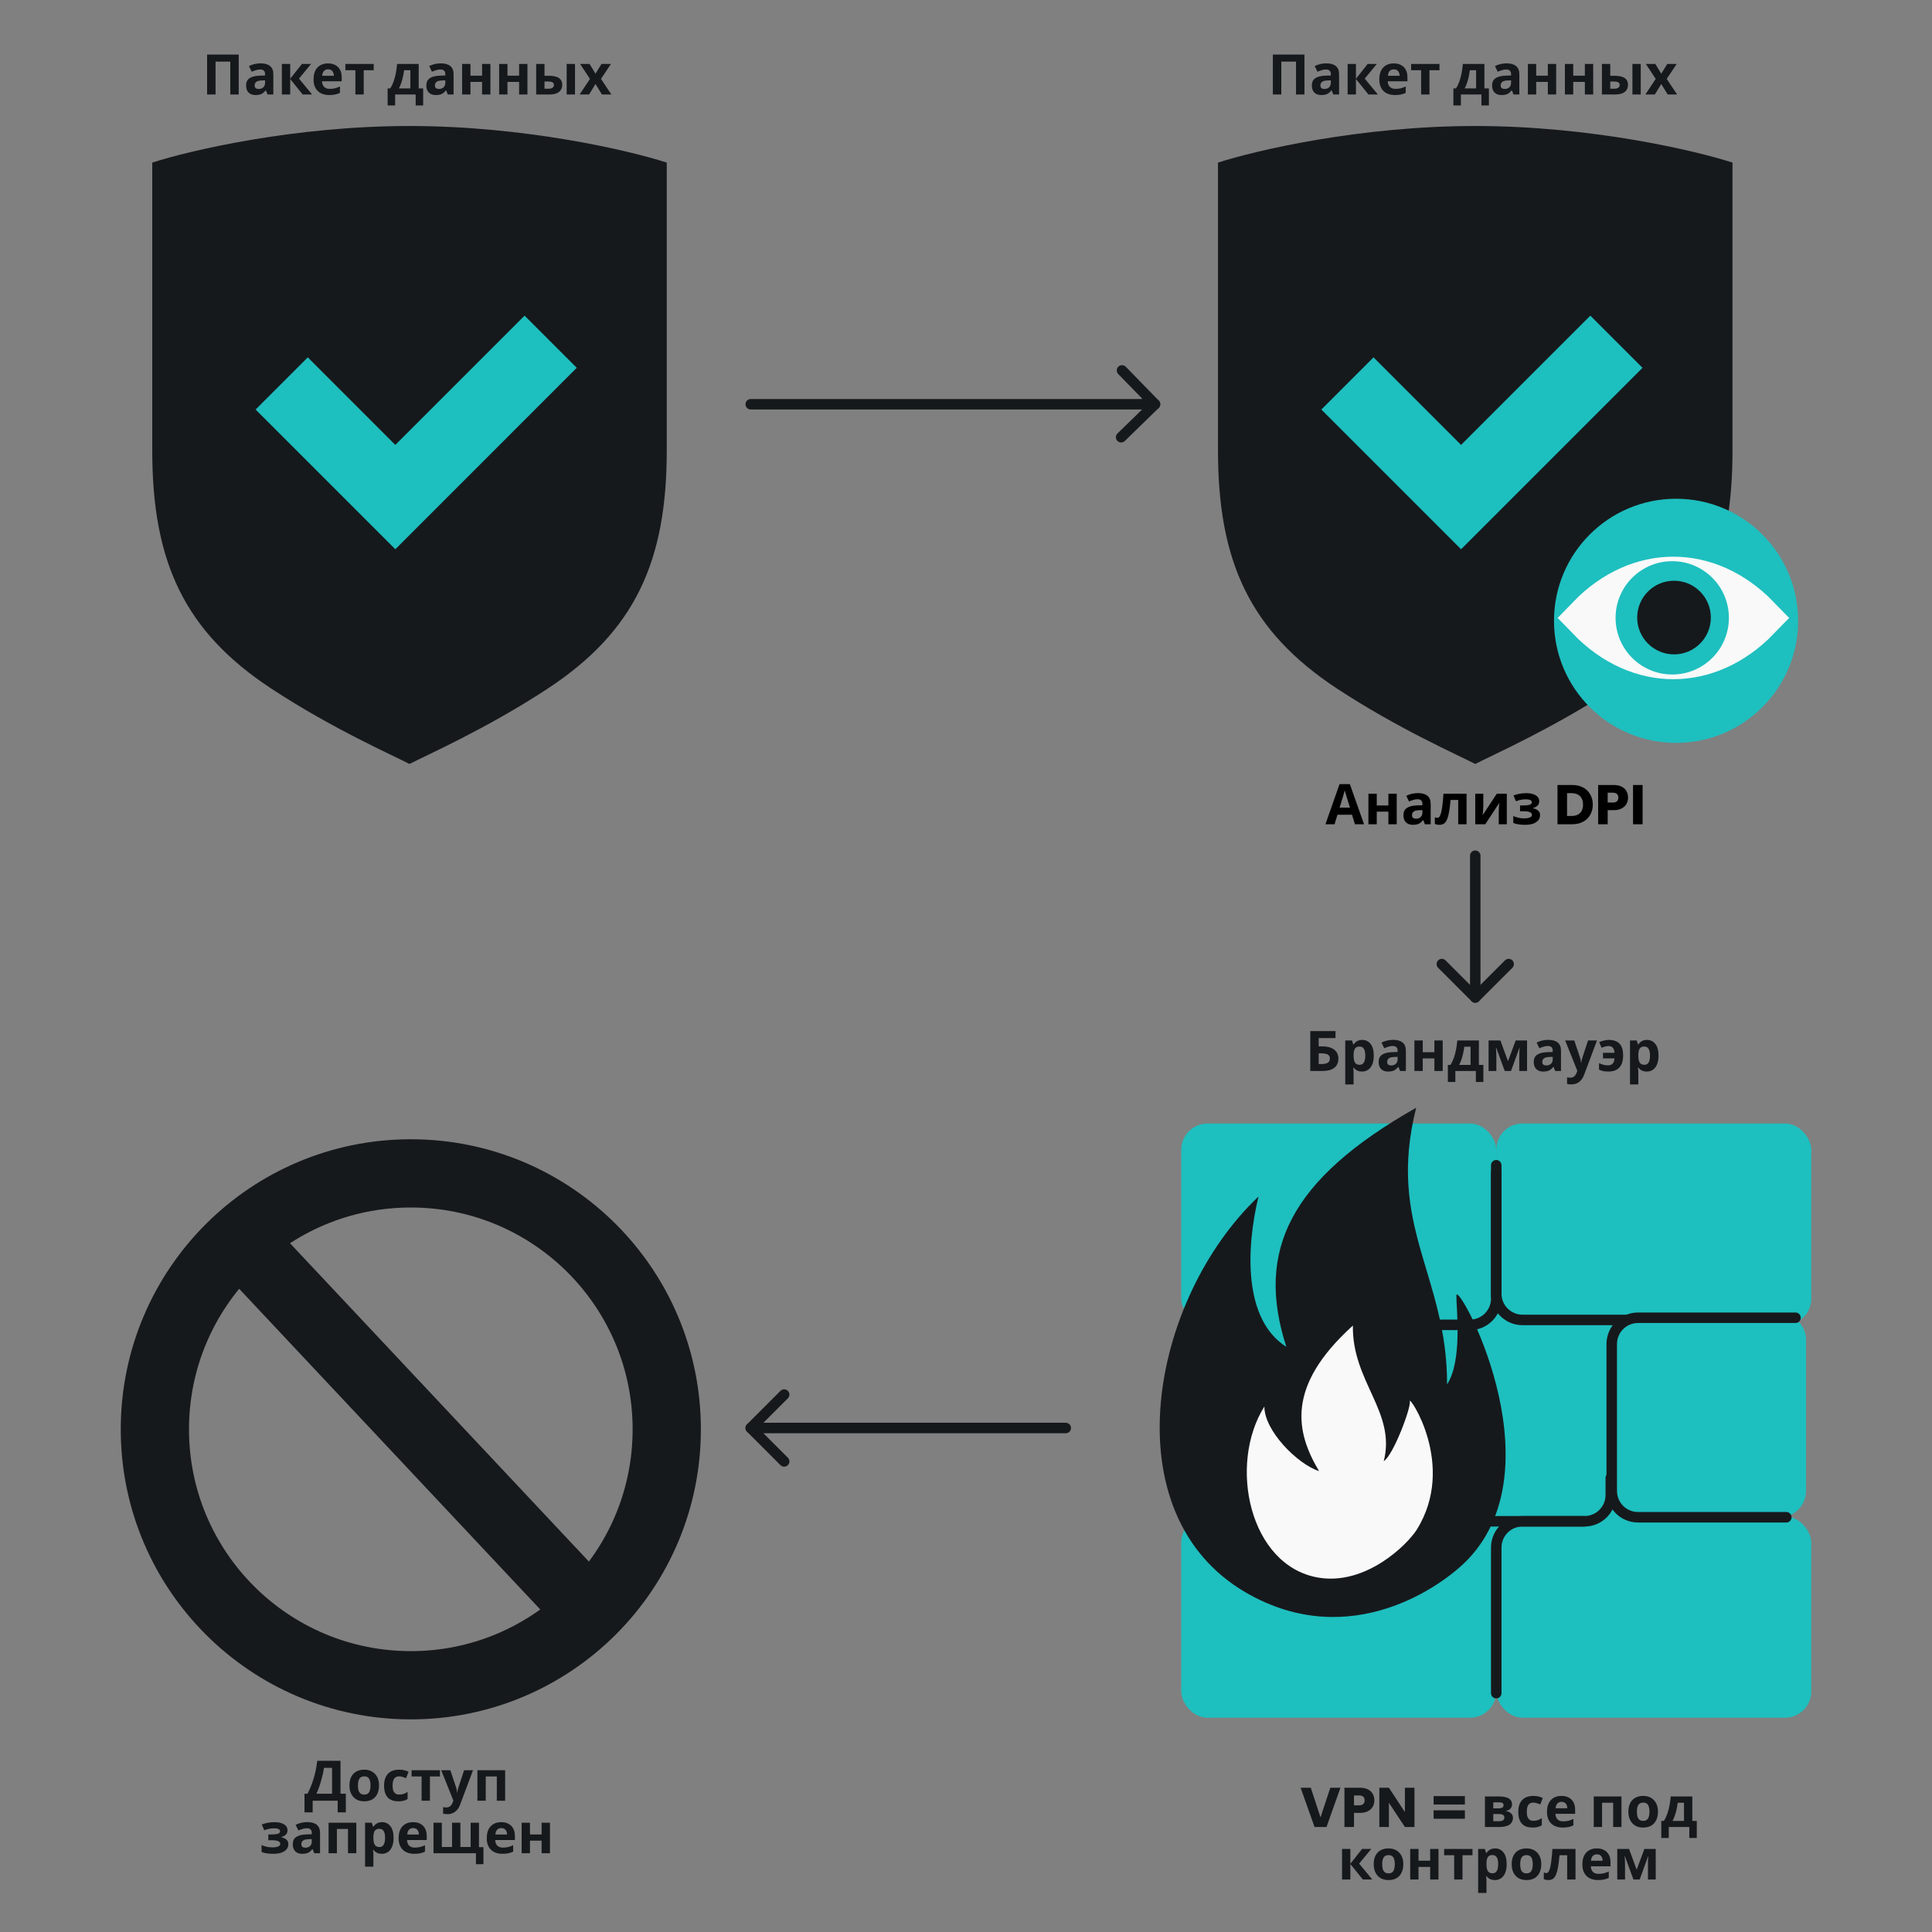 <svg width="368" height="368" viewBox="0 0 368 368" fill="none" xmlns="http://www.w3.org/2000/svg">
<rect x="0" y="0" width="368" height="368" fill="#808080" stroke="none"/>
<circle cx="78.25" cy="272.25" r="48.75" stroke="#16191C" stroke-width="13"/>
<path d="M48.202 238.809L107.813 302.298" stroke="#16191C" stroke-width="13" stroke-linecap="round"/>
<rect x="232" y="240" width="93" height="68" fill="#1EBFBF"/>
<rect x="285" y="214" width="60" height="38.351" rx="5" fill="#1EBFBF"/>
<rect x="246.818" y="251.415" width="60" height="38.351" rx="5" fill="#1EBFBF"/>
<rect x="225" y="288.831" width="60" height="38.351" rx="5" fill="#1EBFBF"/>
<rect x="307" y="250" width="37" height="39" rx="5" fill="#1EBFBF"/>
<rect x="285" y="288.831" width="60" height="38.351" rx="5" fill="#1EBFBF"/>
<rect x="225" y="214" width="60" height="38.351" rx="5" fill="#1EBFBF"/>
<path d="M248.377 252.351H280C282.762 252.351 285 250.112 285 247.351V223.354" stroke="#16191C" stroke-width="2" stroke-linecap="round"/>
<path d="M285 221.951V246.416C285 249.177 287.239 251.416 290 251.416H309.5" stroke="#16191C" stroke-width="2" stroke-linecap="round"/>
<path d="M306.818 281.5V284.766C306.818 287.528 304.58 289.766 301.818 289.766H254.221" stroke="#16191C" stroke-width="2" stroke-linecap="round"/>
<path d="M342 251H312C309.239 251 307 253.239 307 256V284C307 286.761 309.239 289 312 289H340.25" stroke="#16191C" stroke-width="2" stroke-linecap="round"/>
<path d="M301.753 289.766H290C287.239 289.766 285 292.005 285 294.766V322.505" stroke="#16191C" stroke-width="2" stroke-linecap="round"/>
<path d="M237.359 303.37C257.146 314.819 274.88 302.069 279.76 296.865C296.838 278.651 277.404 243.525 277.404 246.777C277.404 249.379 278.582 259.137 275.637 263.69C275.637 242.827 264.065 233.601 269.748 211C245.603 224.66 239.126 238.321 245.015 256.535C236.77 251.331 237.359 237.67 239.715 227.913C219.103 247.428 211.448 288.378 237.359 303.37Z" fill="#16191C"/>
<path d="M250.976 300.472C260.156 302.111 268.116 294.151 269.856 291.369C277.572 279.035 268.214 265.478 268.541 266.917C268.803 268.067 265.411 277.176 263.571 278.316C265.973 268.971 257.504 263.17 257.693 252.49C244.828 264.112 246.862 272.862 251.248 280.209C247.151 278.9 240.795 272.503 240.834 267.904C233.865 279.015 238.015 298.157 250.976 300.472Z" fill="#F9F9F9"/>
<path d="M143 77L220 77" stroke="#16191C" stroke-width="2" stroke-linecap="round"/>
<path d="M217.831 75.972C217.279 75.965 216.825 76.406 216.818 76.959C216.811 77.511 217.253 77.964 217.805 77.972L217.831 75.972ZM220.698 77.716C221.093 77.331 221.102 76.698 220.716 76.302L214.435 69.856C214.05 69.46 213.417 69.452 213.021 69.838C212.626 70.223 212.618 70.856 213.003 71.252L218.586 76.982L212.856 82.565C212.461 82.95 212.452 83.583 212.838 83.979C213.223 84.374 213.856 84.382 214.252 83.997L220.698 77.716ZM217.805 77.972L219.987 78L220.013 76L217.831 75.972L217.805 77.972Z" fill="#16191C"/>
<path d="M203 272H143" stroke="#16191C" stroke-width="2" stroke-linecap="round"/>
<path d="M144.791 273C145.343 273 145.791 272.552 145.791 272C145.791 271.448 145.343 271 144.791 271L144.791 273ZM142.293 271.293C141.902 271.683 141.902 272.317 142.293 272.707L148.657 279.071C149.047 279.462 149.681 279.462 150.071 279.071C150.462 278.681 150.462 278.047 150.071 277.657L144.414 272L150.071 266.343C150.462 265.953 150.462 265.319 150.071 264.929C149.681 264.538 149.047 264.538 148.657 264.929L142.293 271.293ZM144.791 271L143 271L143 273L144.791 273L144.791 271Z" fill="#16191C"/>
<path d="M281 163L281 190" stroke="#16191C" stroke-width="2" stroke-linecap="round"/>
<path d="M282 189.284C282 188.731 281.552 188.284 281 188.284C280.448 188.284 280 188.731 280 189.284L282 189.284ZM280.293 190.707C280.683 191.098 281.317 191.098 281.707 190.707L288.071 184.343C288.462 183.953 288.462 183.319 288.071 182.929C287.681 182.538 287.047 182.538 286.657 182.929L281 188.586L275.343 182.929C274.953 182.538 274.319 182.538 273.929 182.929C273.538 183.319 273.538 183.953 273.929 184.343L280.293 190.707ZM280 189.284L280 190L282 190L282 189.284L280 189.284Z" fill="#16191C"/>
<path d="M39.45 18V10.393H45.469V18H43.86V11.736H41.058V18H39.45ZM49.646 12.066C50.428 12.066 51.024 12.236 51.436 12.577C51.855 12.911 52.065 13.426 52.065 14.122V18H50.957L50.648 17.212H50.605C50.442 17.418 50.271 17.588 50.094 17.723C49.923 17.858 49.724 17.954 49.497 18.011C49.277 18.075 49.004 18.107 48.677 18.107C48.336 18.107 48.027 18.043 47.75 17.915C47.48 17.78 47.267 17.577 47.111 17.308C46.955 17.03 46.877 16.683 46.877 16.264C46.877 15.646 47.093 15.191 47.526 14.9C47.96 14.601 48.609 14.438 49.476 14.41L50.488 14.378V14.122C50.488 13.817 50.406 13.593 50.243 13.451C50.087 13.309 49.867 13.238 49.583 13.238C49.298 13.238 49.021 13.28 48.752 13.366C48.482 13.444 48.212 13.543 47.942 13.664L47.42 12.588C47.732 12.425 48.077 12.297 48.453 12.204C48.837 12.112 49.234 12.066 49.646 12.066ZM49.87 15.326C49.359 15.34 49.004 15.432 48.805 15.603C48.606 15.773 48.506 15.997 48.506 16.274C48.506 16.516 48.578 16.69 48.719 16.796C48.862 16.896 49.046 16.945 49.273 16.945C49.614 16.945 49.902 16.846 50.136 16.647C50.371 16.441 50.488 16.153 50.488 15.784V15.305L49.87 15.326ZM57.504 12.183H59.251L56.95 14.974L59.453 18H57.653L55.277 15.049V18H53.69V12.183H55.277V15.006L57.504 12.183ZM62.474 12.077C63.014 12.077 63.476 12.18 63.859 12.386C64.25 12.592 64.552 12.89 64.765 13.28C64.978 13.671 65.085 14.15 65.085 14.719V15.486H61.335C61.349 15.933 61.48 16.285 61.729 16.541C61.984 16.796 62.336 16.924 62.783 16.924C63.16 16.924 63.501 16.889 63.806 16.817C64.112 16.739 64.428 16.622 64.754 16.466V17.691C64.47 17.833 64.168 17.936 63.849 18C63.536 18.071 63.156 18.107 62.709 18.107C62.127 18.107 61.612 18 61.164 17.787C60.717 17.567 60.365 17.236 60.109 16.796C59.854 16.356 59.726 15.802 59.726 15.134C59.726 14.452 59.84 13.888 60.067 13.44C60.301 12.986 60.624 12.645 61.036 12.418C61.448 12.19 61.928 12.077 62.474 12.077ZM62.485 13.206C62.18 13.206 61.924 13.305 61.718 13.504C61.519 13.703 61.402 14.012 61.367 14.431H63.593C63.593 14.197 63.55 13.987 63.465 13.803C63.387 13.618 63.266 13.472 63.103 13.366C62.94 13.259 62.734 13.206 62.485 13.206ZM71.187 13.376H69.28V18H67.693V13.376H65.786V12.183H71.187V13.376ZM79.749 12.183V16.839H80.601V20.088H79.174V18H75.264V20.088H73.836V16.839H74.326C74.582 16.448 74.799 16.004 74.976 15.507C75.154 15.003 75.296 14.467 75.402 13.898C75.509 13.33 75.587 12.758 75.637 12.183H79.749ZM76.968 13.376C76.912 13.803 76.84 14.218 76.755 14.623C76.67 15.021 76.563 15.404 76.436 15.773C76.315 16.143 76.166 16.498 75.988 16.839H78.162V13.376H76.968ZM83.979 12.066C84.76 12.066 85.357 12.236 85.769 12.577C86.188 12.911 86.397 13.426 86.397 14.122V18H85.289L84.98 17.212H84.938C84.774 17.418 84.604 17.588 84.426 17.723C84.256 17.858 84.057 17.954 83.83 18.011C83.61 18.075 83.336 18.107 83.01 18.107C82.669 18.107 82.36 18.043 82.083 17.915C81.813 17.78 81.6 17.577 81.443 17.308C81.287 17.03 81.209 16.683 81.209 16.264C81.209 15.646 81.426 15.191 81.859 14.9C82.292 14.601 82.942 14.438 83.808 14.41L84.821 14.378V14.122C84.821 13.817 84.739 13.593 84.576 13.451C84.419 13.309 84.199 13.238 83.915 13.238C83.631 13.238 83.354 13.28 83.084 13.366C82.814 13.444 82.544 13.543 82.274 13.664L81.752 12.588C82.065 12.425 82.409 12.297 82.786 12.204C83.169 12.112 83.567 12.066 83.979 12.066ZM84.203 15.326C83.691 15.34 83.336 15.432 83.137 15.603C82.939 15.773 82.839 15.997 82.839 16.274C82.839 16.516 82.91 16.69 83.052 16.796C83.194 16.896 83.379 16.945 83.606 16.945C83.947 16.945 84.235 16.846 84.469 16.647C84.703 16.441 84.821 16.153 84.821 15.784V15.305L84.203 15.326ZM89.609 12.183V14.42H91.825V12.183H93.413V18H91.825V15.603H89.609V18H88.022V12.183H89.609ZM96.663 12.183V14.42H98.879V12.183H100.467V18H98.879V15.603H96.663V18H95.076V12.183H96.663ZM102.13 18V12.183H103.717V14.431H104.484C105.081 14.431 105.571 14.495 105.954 14.623C106.338 14.744 106.622 14.932 106.807 15.188C106.998 15.443 107.094 15.763 107.094 16.146C107.094 16.523 107.005 16.849 106.828 17.126C106.657 17.403 106.384 17.62 106.008 17.776C105.638 17.925 105.148 18 104.537 18H102.13ZM104.452 16.903C104.765 16.903 105.017 16.846 105.209 16.732C105.407 16.619 105.507 16.43 105.507 16.168C105.507 15.94 105.415 15.777 105.23 15.678C105.052 15.578 104.786 15.528 104.431 15.528H103.717V16.903H104.452ZM107.936 18V12.183H109.523V18H107.936ZM112.374 15.028L110.499 12.183H112.3L113.429 14.037L114.569 12.183H116.369L114.473 15.028L116.454 18H114.654L113.429 16.008L112.204 18H110.403L112.374 15.028Z" fill="#16191C"/>
<path d="M242.45 18V10.393H248.469V18H246.86V11.736H244.058V18H242.45ZM252.646 12.066C253.428 12.066 254.024 12.236 254.436 12.577C254.855 12.911 255.065 13.426 255.065 14.122V18H253.957L253.648 17.212H253.605C253.442 17.418 253.271 17.588 253.094 17.723C252.923 17.858 252.724 17.954 252.497 18.011C252.277 18.075 252.004 18.107 251.677 18.107C251.336 18.107 251.027 18.043 250.75 17.915C250.48 17.78 250.267 17.577 250.111 17.308C249.955 17.03 249.876 16.683 249.876 16.264C249.876 15.646 250.093 15.191 250.526 14.9C250.96 14.601 251.609 14.438 252.476 14.41L253.488 14.378V14.122C253.488 13.817 253.406 13.593 253.243 13.451C253.087 13.309 252.867 13.238 252.582 13.238C252.298 13.238 252.021 13.28 251.751 13.366C251.482 13.444 251.212 13.543 250.942 13.664L250.42 12.588C250.732 12.425 251.077 12.297 251.453 12.204C251.837 12.112 252.234 12.066 252.646 12.066ZM252.87 15.326C252.359 15.34 252.004 15.432 251.805 15.603C251.606 15.773 251.506 15.997 251.506 16.274C251.506 16.516 251.577 16.69 251.72 16.796C251.862 16.896 252.046 16.945 252.273 16.945C252.614 16.945 252.902 16.846 253.136 16.647C253.371 16.441 253.488 16.153 253.488 15.784V15.305L252.87 15.326ZM260.503 12.183H262.251L259.95 14.974L262.453 18H260.653L258.277 15.049V18H256.69V12.183H258.277V15.006L260.503 12.183ZM265.475 12.077C266.014 12.077 266.476 12.18 266.859 12.386C267.25 12.592 267.552 12.89 267.765 13.28C267.978 13.671 268.085 14.15 268.085 14.719V15.486H264.335C264.349 15.933 264.48 16.285 264.729 16.541C264.984 16.796 265.336 16.924 265.783 16.924C266.16 16.924 266.501 16.889 266.806 16.817C267.112 16.739 267.428 16.622 267.754 16.466V17.691C267.47 17.833 267.168 17.936 266.849 18C266.536 18.071 266.156 18.107 265.709 18.107C265.127 18.107 264.612 18 264.164 17.787C263.717 17.567 263.365 17.236 263.109 16.796C262.854 16.356 262.726 15.802 262.726 15.134C262.726 14.452 262.84 13.888 263.067 13.44C263.301 12.986 263.624 12.645 264.036 12.418C264.448 12.19 264.928 12.077 265.475 12.077ZM265.485 13.206C265.18 13.206 264.924 13.305 264.718 13.504C264.519 13.703 264.402 14.012 264.367 14.431H266.593C266.593 14.197 266.551 13.987 266.465 13.803C266.387 13.618 266.266 13.472 266.103 13.366C265.94 13.259 265.734 13.206 265.485 13.206ZM274.187 13.376H272.28V18H270.693V13.376H268.786V12.183H274.187V13.376ZM282.749 12.183V16.839H283.601V20.088H282.174V18H278.264V20.088H276.836V16.839H277.326C277.582 16.448 277.799 16.004 277.976 15.507C278.154 15.003 278.296 14.467 278.402 13.898C278.509 13.33 278.587 12.758 278.637 12.183H282.749ZM279.968 13.376C279.911 13.803 279.84 14.218 279.755 14.623C279.67 15.021 279.563 15.404 279.436 15.773C279.315 16.143 279.166 16.498 278.988 16.839H281.161V13.376H279.968ZM286.979 12.066C287.76 12.066 288.357 12.236 288.769 12.577C289.188 12.911 289.397 13.426 289.397 14.122V18H288.289L287.98 17.212H287.938C287.774 17.418 287.604 17.588 287.426 17.723C287.256 17.858 287.057 17.954 286.83 18.011C286.61 18.075 286.336 18.107 286.009 18.107C285.669 18.107 285.36 18.043 285.083 17.915C284.813 17.78 284.6 17.577 284.443 17.308C284.287 17.03 284.209 16.683 284.209 16.264C284.209 15.646 284.426 15.191 284.859 14.9C285.292 14.601 285.942 14.438 286.808 14.41L287.821 14.378V14.122C287.821 13.817 287.739 13.593 287.576 13.451C287.419 13.309 287.199 13.238 286.915 13.238C286.631 13.238 286.354 13.28 286.084 13.366C285.814 13.444 285.544 13.543 285.274 13.664L284.752 12.588C285.065 12.425 285.409 12.297 285.786 12.204C286.169 12.112 286.567 12.066 286.979 12.066ZM287.203 15.326C286.691 15.34 286.336 15.432 286.137 15.603C285.938 15.773 285.839 15.997 285.839 16.274C285.839 16.516 285.91 16.69 286.052 16.796C286.194 16.896 286.379 16.945 286.606 16.945C286.947 16.945 287.235 16.846 287.469 16.647C287.703 16.441 287.821 16.153 287.821 15.784V15.305L287.203 15.326ZM292.609 12.183V14.42H294.825V12.183H296.413V18H294.825V15.603H292.609V18H291.022V12.183H292.609ZM299.663 12.183V14.42H301.879V12.183H303.467V18H301.879V15.603H299.663V18H298.076V12.183H299.663ZM305.13 18V12.183H306.717V14.431H307.484C308.081 14.431 308.571 14.495 308.954 14.623C309.338 14.744 309.622 14.932 309.807 15.188C309.998 15.443 310.094 15.763 310.094 16.146C310.094 16.523 310.005 16.849 309.828 17.126C309.657 17.403 309.384 17.62 309.008 17.776C308.638 17.925 308.148 18 307.537 18H305.13ZM307.452 16.903C307.765 16.903 308.017 16.846 308.209 16.732C308.407 16.619 308.507 16.43 308.507 16.168C308.507 15.94 308.415 15.777 308.23 15.678C308.052 15.578 307.786 15.528 307.431 15.528H306.717V16.903H307.452ZM310.936 18V12.183H312.523V18H310.936ZM315.374 15.028L313.499 12.183H315.3L316.429 14.037L317.569 12.183H319.369L317.473 15.028L319.454 18H317.654L316.429 16.008L315.204 18H313.403L315.374 15.028Z" fill="#16191C"/>
<path d="M64.86 335.393V341.658H65.872V345.216H64.317V343H59.555V345.216H57.999V341.658H58.585C58.784 341.26 58.976 340.841 59.16 340.401C59.345 339.96 59.516 339.488 59.672 338.984C59.835 338.479 59.981 337.932 60.109 337.343C60.236 336.746 60.343 336.097 60.428 335.393H64.86ZM61.707 336.736C61.657 337.105 61.586 337.499 61.494 337.918C61.401 338.33 61.291 338.753 61.163 339.186C61.043 339.619 60.908 340.045 60.759 340.464C60.609 340.884 60.45 341.281 60.279 341.658H63.252V336.736H61.707ZM72.197 340.081C72.197 340.564 72.129 340.994 71.995 341.37C71.867 341.746 71.678 342.066 71.43 342.329C71.188 342.585 70.894 342.78 70.546 342.915C70.198 343.043 69.803 343.107 69.363 343.107C68.958 343.107 68.582 343.043 68.234 342.915C67.893 342.78 67.598 342.585 67.35 342.329C67.101 342.066 66.906 341.746 66.764 341.37C66.629 340.994 66.561 340.564 66.561 340.081C66.561 339.435 66.675 338.891 66.902 338.451C67.129 338.004 67.456 337.663 67.882 337.428C68.308 337.194 68.813 337.077 69.395 337.077C69.942 337.077 70.425 337.194 70.844 337.428C71.263 337.663 71.593 338.004 71.835 338.451C72.076 338.891 72.197 339.435 72.197 340.081ZM68.181 340.081C68.181 340.464 68.22 340.788 68.298 341.05C68.383 341.306 68.514 341.501 68.692 341.636C68.87 341.764 69.1 341.828 69.384 341.828C69.668 341.828 69.896 341.764 70.066 341.636C70.244 341.501 70.372 341.306 70.45 341.05C70.535 340.788 70.578 340.464 70.578 340.081C70.578 339.697 70.535 339.378 70.45 339.122C70.372 338.866 70.244 338.675 70.066 338.547C69.889 338.419 69.658 338.355 69.374 338.355C68.955 338.355 68.649 338.501 68.457 338.792C68.273 339.076 68.181 339.506 68.181 340.081ZM75.874 343.107C75.299 343.107 74.808 343.004 74.404 342.798C73.999 342.585 73.69 342.258 73.477 341.817C73.264 341.377 73.157 340.812 73.157 340.124C73.157 339.413 73.278 338.834 73.519 338.387C73.761 337.94 74.095 337.609 74.521 337.396C74.954 337.183 75.451 337.077 76.012 337.077C76.41 337.077 76.755 337.116 77.046 337.194C77.344 337.272 77.603 337.364 77.823 337.471L77.355 338.696C77.106 338.597 76.872 338.515 76.652 338.451C76.439 338.387 76.225 338.355 76.012 338.355C75.735 338.355 75.505 338.423 75.32 338.557C75.135 338.685 74.997 338.881 74.904 339.143C74.819 339.399 74.777 339.722 74.777 340.113C74.777 340.496 74.823 340.816 74.915 341.072C75.014 341.32 75.156 341.509 75.341 341.636C75.526 341.757 75.75 341.817 76.012 341.817C76.346 341.817 76.641 341.775 76.897 341.69C77.152 341.597 77.401 341.473 77.642 341.317V342.67C77.401 342.826 77.145 342.936 76.875 343C76.612 343.071 76.279 343.107 75.874 343.107ZM83.797 338.376H81.89V343H80.302V338.376H78.395V337.183H83.797V338.376ZM84.039 337.183H85.775L86.873 340.454C86.908 340.56 86.936 340.667 86.958 340.773C86.986 340.88 87.008 340.99 87.022 341.104C87.043 341.217 87.057 341.338 87.064 341.466H87.096C87.118 341.281 87.146 341.107 87.182 340.944C87.224 340.773 87.27 340.61 87.32 340.454L88.396 337.183H90.101L87.64 343.746C87.49 344.143 87.295 344.477 87.054 344.747C86.819 345.017 86.546 345.219 86.233 345.354C85.921 345.489 85.58 345.557 85.211 345.557C85.033 345.557 84.877 345.546 84.742 345.525C84.614 345.511 84.5 345.493 84.401 345.472V344.214C84.479 344.229 84.572 344.243 84.678 344.257C84.792 344.271 84.909 344.278 85.03 344.278C85.25 344.278 85.438 344.232 85.594 344.14C85.758 344.048 85.892 343.92 85.999 343.756C86.106 343.6 86.191 343.43 86.255 343.245L86.351 342.957L84.039 337.183ZM96.219 337.183V343H94.632V338.376H92.523V343H90.935V337.183H96.219ZM52.366 347.077C52.785 347.077 53.176 347.133 53.538 347.247C53.907 347.354 54.202 347.521 54.422 347.748C54.649 347.975 54.763 348.266 54.763 348.621C54.763 348.969 54.656 349.246 54.443 349.452C54.237 349.658 53.957 349.807 53.602 349.9V349.953C53.85 350.01 54.074 350.092 54.273 350.198C54.472 350.298 54.628 350.436 54.742 350.614C54.862 350.784 54.923 351.015 54.923 351.306C54.923 351.626 54.82 351.924 54.614 352.201C54.415 352.471 54.102 352.691 53.676 352.862C53.257 353.025 52.718 353.107 52.057 353.107C51.745 353.107 51.45 353.092 51.173 353.064C50.896 353.036 50.644 352.996 50.416 352.947C50.189 352.89 49.99 352.822 49.82 352.744V351.434C50.061 351.548 50.356 351.651 50.704 351.743C51.059 351.835 51.435 351.881 51.833 351.881C52.124 351.881 52.384 351.86 52.611 351.817C52.845 351.775 53.03 351.704 53.165 351.604C53.307 351.505 53.378 351.374 53.378 351.21C53.378 351.054 53.318 350.926 53.197 350.827C53.076 350.72 52.895 350.642 52.654 350.592C52.412 350.543 52.103 350.518 51.727 350.518H51.109V349.42H51.695C52.22 349.42 52.625 349.378 52.909 349.293C53.2 349.207 53.346 349.048 53.346 348.813C53.346 348.629 53.254 348.49 53.069 348.398C52.884 348.298 52.583 348.249 52.163 348.249C51.886 348.249 51.585 348.28 51.258 348.344C50.931 348.408 50.622 348.501 50.331 348.621L49.862 347.513C50.196 347.386 50.562 347.283 50.96 347.204C51.357 347.119 51.826 347.077 52.366 347.077ZM58.542 347.066C59.323 347.066 59.919 347.236 60.331 347.577C60.751 347.911 60.96 348.426 60.96 349.122V353H59.852L59.543 352.212H59.5C59.337 352.418 59.167 352.588 58.989 352.723C58.819 352.858 58.62 352.954 58.392 353.011C58.172 353.075 57.899 353.107 57.572 353.107C57.231 353.107 56.922 353.043 56.645 352.915C56.375 352.78 56.162 352.577 56.006 352.308C55.85 352.031 55.772 351.683 55.772 351.263C55.772 350.646 55.988 350.191 56.422 349.9C56.855 349.602 57.505 349.438 58.371 349.41L59.383 349.378V349.122C59.383 348.817 59.302 348.593 59.138 348.451C58.982 348.309 58.762 348.238 58.478 348.238C58.194 348.238 57.917 348.28 57.647 348.366C57.377 348.444 57.107 348.543 56.837 348.664L56.315 347.588C56.628 347.425 56.972 347.297 57.348 347.204C57.732 347.112 58.13 347.066 58.542 347.066ZM58.765 350.326C58.254 350.34 57.899 350.433 57.7 350.603C57.501 350.773 57.402 350.997 57.402 351.274C57.402 351.516 57.473 351.69 57.615 351.796C57.757 351.896 57.941 351.945 58.169 351.945C58.51 351.945 58.797 351.846 59.032 351.647C59.266 351.441 59.383 351.153 59.383 350.784V350.305L58.765 350.326ZM67.869 347.183V353H66.282V348.376H64.172V353H62.585V347.183H67.869ZM72.773 347.077C73.427 347.077 73.956 347.332 74.361 347.844C74.765 348.348 74.968 349.094 74.968 350.081C74.968 350.741 74.872 351.299 74.68 351.754C74.488 352.201 74.226 352.538 73.892 352.766C73.558 352.993 73.171 353.107 72.731 353.107C72.454 353.107 72.212 353.071 72.006 353C71.807 352.929 71.637 352.837 71.495 352.723C71.353 352.609 71.228 352.489 71.122 352.361H71.037C71.065 352.496 71.086 352.638 71.101 352.787C71.115 352.929 71.122 353.071 71.122 353.213V355.557H69.535V347.183H70.824L71.047 347.94H71.122C71.228 347.783 71.356 347.641 71.505 347.513C71.655 347.379 71.832 347.272 72.038 347.194C72.251 347.116 72.496 347.077 72.773 347.077ZM72.262 348.344C71.985 348.344 71.765 348.401 71.601 348.515C71.438 348.629 71.317 348.803 71.239 349.037C71.168 349.264 71.129 349.552 71.122 349.9V350.07C71.122 350.447 71.157 350.766 71.228 351.029C71.299 351.285 71.42 351.48 71.591 351.615C71.761 351.75 71.992 351.817 72.283 351.817C72.525 351.817 72.724 351.75 72.88 351.615C73.036 351.48 73.153 351.281 73.231 351.018C73.309 350.756 73.349 350.436 73.349 350.06C73.349 349.491 73.26 349.065 73.082 348.781C72.912 348.49 72.638 348.344 72.262 348.344ZM78.673 347.077C79.213 347.077 79.675 347.18 80.058 347.386C80.449 347.592 80.751 347.89 80.964 348.28C81.177 348.671 81.283 349.151 81.283 349.719V350.486H77.533C77.547 350.933 77.679 351.285 77.927 351.54C78.183 351.796 78.535 351.924 78.982 351.924C79.359 351.924 79.7 351.888 80.005 351.817C80.31 351.739 80.626 351.622 80.953 351.466V352.691C80.669 352.833 80.367 352.936 80.048 353C79.735 353.071 79.355 353.107 78.908 353.107C78.325 353.107 77.81 353 77.363 352.787C76.915 352.567 76.564 352.236 76.308 351.796C76.052 351.356 75.925 350.802 75.925 350.134C75.925 349.452 76.038 348.888 76.266 348.44C76.5 347.986 76.823 347.645 77.235 347.418C77.647 347.19 78.126 347.077 78.673 347.077ZM78.684 348.206C78.379 348.206 78.123 348.305 77.917 348.504C77.718 348.703 77.601 349.012 77.565 349.431H79.792C79.792 349.197 79.749 348.987 79.664 348.803C79.586 348.618 79.465 348.472 79.302 348.366C79.138 348.259 78.933 348.206 78.684 348.206ZM91.232 347.183V351.839H92.084V355.088H90.656V353H82.57V347.183H84.158V351.807H86.108V347.183H87.695V351.807H89.644V347.183H91.232ZM95.465 347.077C96.005 347.077 96.466 347.18 96.85 347.386C97.241 347.592 97.542 347.89 97.755 348.28C97.969 348.671 98.075 349.151 98.075 349.719V350.486H94.325C94.339 350.933 94.471 351.285 94.719 351.54C94.975 351.796 95.326 351.924 95.774 351.924C96.15 351.924 96.491 351.888 96.797 351.817C97.102 351.739 97.418 351.622 97.745 351.466V352.691C97.461 352.833 97.159 352.936 96.839 353C96.527 353.071 96.147 353.107 95.699 353.107C95.117 353.107 94.602 353 94.155 352.787C93.707 352.567 93.356 352.236 93.1 351.796C92.844 351.356 92.716 350.802 92.716 350.134C92.716 349.452 92.83 348.888 93.057 348.44C93.292 347.986 93.615 347.645 94.027 347.418C94.439 347.19 94.918 347.077 95.465 347.077ZM95.476 348.206C95.17 348.206 94.915 348.305 94.709 348.504C94.51 348.703 94.393 349.012 94.357 349.431H96.584C96.584 349.197 96.541 348.987 96.456 348.803C96.378 348.618 96.257 348.472 96.094 348.366C95.93 348.259 95.724 348.206 95.476 348.206ZM100.95 347.183V349.42H103.166V347.183H104.753V353H103.166V350.603H100.95V353H99.362V347.183H100.95Z" fill="#16191C"/>
<path d="M255.322 340.521L252.669 348H250.389L247.736 340.521H249.675L251.529 346.168L253.393 340.521H255.322ZM261.783 342.929C261.783 343.362 261.683 343.76 261.484 344.122C261.286 344.477 260.98 344.765 260.568 344.985C260.156 345.205 259.645 345.315 259.034 345.315H257.905V348H256.083V340.521H259.034C259.631 340.521 260.135 340.624 260.547 340.83C260.959 341.036 261.268 341.32 261.474 341.682C261.68 342.045 261.783 342.46 261.783 342.929ZM258.896 343.866C259.244 343.866 259.503 343.785 259.673 343.621C259.844 343.458 259.929 343.227 259.929 342.929C259.929 342.631 259.844 342.4 259.673 342.236C259.503 342.073 259.244 341.991 258.896 341.991H257.905V343.866H258.896ZM269.422 348H267.6L264.553 343.387V348H262.731V340.521H264.553L267.6 345.156V340.521H269.422V348ZM279.03 342.109V343.717H273.064V342.109H279.03ZM279.03 344.825V346.434H273.064V344.825H279.03ZM288.002 343.707C288.002 344.019 287.903 344.285 287.704 344.506C287.512 344.726 287.224 344.868 286.841 344.932V344.974C287.246 345.024 287.569 345.163 287.81 345.39C288.059 345.617 288.183 345.908 288.183 346.263C288.183 346.512 288.133 346.743 288.034 346.956C287.942 347.169 287.792 347.354 287.587 347.51C287.381 347.666 287.114 347.787 286.787 347.872C286.468 347.957 286.077 348 285.616 348H282.846V342.183H285.616C286.07 342.183 286.475 342.233 286.83 342.332C287.192 342.425 287.476 342.581 287.682 342.801C287.895 343.021 288.002 343.323 288.002 343.707ZM286.542 346.178C286.542 345.951 286.454 345.788 286.276 345.688C286.099 345.582 285.832 345.528 285.477 345.528H284.433V346.903H285.509C285.807 346.903 286.052 346.849 286.244 346.743C286.443 346.629 286.542 346.441 286.542 346.178ZM286.393 343.834C286.393 343.65 286.322 343.515 286.18 343.43C286.038 343.344 285.829 343.302 285.552 343.302H284.433V344.452H285.371C285.704 344.452 285.957 344.406 286.127 344.314C286.305 344.214 286.393 344.055 286.393 343.834ZM291.911 348.107C291.336 348.107 290.845 348.004 290.441 347.798C290.036 347.585 289.727 347.258 289.514 346.817C289.301 346.377 289.194 345.812 289.194 345.124C289.194 344.413 289.315 343.834 289.556 343.387C289.798 342.94 290.132 342.609 290.558 342.396C290.991 342.183 291.488 342.077 292.049 342.077C292.447 342.077 292.792 342.116 293.083 342.194C293.381 342.272 293.64 342.364 293.86 342.471L293.392 343.696C293.143 343.597 292.909 343.515 292.689 343.451C292.475 343.387 292.262 343.355 292.049 343.355C291.772 343.355 291.542 343.423 291.357 343.557C291.172 343.685 291.034 343.881 290.941 344.143C290.856 344.399 290.814 344.722 290.814 345.113C290.814 345.496 290.86 345.816 290.952 346.072C291.051 346.32 291.193 346.509 291.378 346.636C291.563 346.757 291.787 346.817 292.049 346.817C292.383 346.817 292.678 346.775 292.934 346.69C293.189 346.597 293.438 346.473 293.679 346.317V347.67C293.438 347.826 293.182 347.936 292.912 348C292.649 348.071 292.316 348.107 291.911 348.107ZM297.415 342.077C297.955 342.077 298.417 342.18 298.8 342.386C299.191 342.592 299.493 342.89 299.706 343.28C299.919 343.671 300.025 344.151 300.025 344.719V345.486H296.275C296.289 345.933 296.421 346.285 296.669 346.54C296.925 346.796 297.277 346.924 297.724 346.924C298.101 346.924 298.441 346.888 298.747 346.817C299.052 346.739 299.368 346.622 299.695 346.466V347.691C299.411 347.833 299.109 347.936 298.789 348C298.477 348.071 298.097 348.107 297.65 348.107C297.067 348.107 296.552 348 296.105 347.787C295.657 347.567 295.306 347.236 295.05 346.796C294.794 346.356 294.667 345.802 294.667 345.134C294.667 344.452 294.78 343.888 295.008 343.44C295.242 342.986 295.565 342.645 295.977 342.418C296.389 342.19 296.868 342.077 297.415 342.077ZM297.426 343.206C297.12 343.206 296.865 343.305 296.659 343.504C296.46 343.703 296.343 344.012 296.307 344.431H298.534C298.534 344.197 298.491 343.987 298.406 343.803C298.328 343.618 298.207 343.472 298.044 343.366C297.88 343.259 297.674 343.206 297.426 343.206ZM308.854 342.183V348H307.267V343.376H305.157V348H303.57V342.183H308.854ZM315.804 345.081C315.804 345.564 315.736 345.994 315.602 346.37C315.474 346.746 315.285 347.066 315.037 347.329C314.795 347.585 314.501 347.78 314.153 347.915C313.805 348.043 313.41 348.107 312.97 348.107C312.565 348.107 312.189 348.043 311.841 347.915C311.5 347.78 311.205 347.585 310.957 347.329C310.708 347.066 310.513 346.746 310.371 346.37C310.236 345.994 310.168 345.564 310.168 345.081C310.168 344.435 310.282 343.891 310.509 343.451C310.736 343.004 311.063 342.663 311.489 342.428C311.915 342.194 312.42 342.077 313.002 342.077C313.549 342.077 314.032 342.194 314.451 342.428C314.87 342.663 315.2 343.004 315.442 343.451C315.683 343.891 315.804 344.435 315.804 345.081ZM311.788 345.081C311.788 345.464 311.827 345.788 311.905 346.05C311.99 346.306 312.121 346.501 312.299 346.636C312.477 346.764 312.707 346.828 312.991 346.828C313.276 346.828 313.503 346.764 313.673 346.636C313.851 346.501 313.979 346.306 314.057 346.05C314.142 345.788 314.185 345.464 314.185 345.081C314.185 344.697 314.142 344.378 314.057 344.122C313.979 343.866 313.851 343.675 313.673 343.547C313.496 343.419 313.265 343.355 312.981 343.355C312.562 343.355 312.256 343.501 312.065 343.792C311.88 344.076 311.788 344.506 311.788 345.081ZM322.347 342.183V346.839H323.199V350.088H321.771V348H317.862V350.088H316.434V346.839H316.924C317.18 346.448 317.396 346.004 317.574 345.507C317.752 345.003 317.894 344.467 318 343.898C318.107 343.33 318.185 342.758 318.234 342.183H322.347ZM319.566 343.376C319.509 343.803 319.438 344.218 319.353 344.623C319.268 345.021 319.161 345.404 319.033 345.773C318.913 346.143 318.764 346.498 318.586 346.839H320.759V343.376H319.566ZM259.438 352.183H261.185L258.884 354.974L261.388 358H259.587L257.211 355.049V358H255.624V352.183H257.211V355.006L259.438 352.183ZM267.296 355.081C267.296 355.564 267.229 355.994 267.094 356.37C266.966 356.746 266.778 357.066 266.529 357.329C266.288 357.585 265.993 357.78 265.645 357.915C265.297 358.043 264.903 358.107 264.462 358.107C264.058 358.107 263.681 358.043 263.333 357.915C262.992 357.78 262.697 357.585 262.449 357.329C262.2 357.066 262.005 356.746 261.863 356.37C261.728 355.994 261.66 355.564 261.66 355.081C261.66 354.435 261.774 353.891 262.001 353.451C262.229 353.004 262.555 352.663 262.982 352.428C263.408 352.194 263.912 352.077 264.494 352.077C265.041 352.077 265.524 352.194 265.943 352.428C266.362 352.663 266.693 353.004 266.934 353.451C267.175 353.891 267.296 354.435 267.296 355.081ZM263.28 355.081C263.28 355.464 263.319 355.788 263.397 356.05C263.482 356.306 263.614 356.501 263.791 356.636C263.969 356.764 264.2 356.828 264.484 356.828C264.768 356.828 264.995 356.764 265.165 356.636C265.343 356.501 265.471 356.306 265.549 356.05C265.634 355.788 265.677 355.464 265.677 355.081C265.677 354.697 265.634 354.378 265.549 354.122C265.471 353.866 265.343 353.675 265.165 353.547C264.988 353.419 264.757 353.355 264.473 353.355C264.054 353.355 263.749 353.501 263.557 353.792C263.372 354.076 263.28 354.506 263.28 355.081ZM270.195 352.183V354.42H272.411V352.183H273.999V358H272.411V355.603H270.195V358H268.608V352.183H270.195ZM280.477 353.376H278.57V358H276.983V353.376H275.076V352.183H280.477V353.376ZM284.789 352.077C285.443 352.077 285.972 352.332 286.376 352.844C286.781 353.348 286.984 354.094 286.984 355.081C286.984 355.741 286.888 356.299 286.696 356.754C286.504 357.201 286.242 357.538 285.908 357.766C285.574 357.993 285.187 358.107 284.746 358.107C284.469 358.107 284.228 358.071 284.022 358C283.823 357.929 283.653 357.837 283.511 357.723C283.369 357.609 283.244 357.489 283.138 357.361H283.053C283.081 357.496 283.102 357.638 283.116 357.787C283.131 357.929 283.138 358.071 283.138 358.213V360.557H281.55V352.183H282.839L283.063 352.94H283.138C283.244 352.783 283.372 352.641 283.521 352.513C283.67 352.379 283.848 352.272 284.054 352.194C284.267 352.116 284.512 352.077 284.789 352.077ZM284.278 353.344C284.001 353.344 283.781 353.401 283.617 353.515C283.454 353.629 283.333 353.803 283.255 354.037C283.184 354.264 283.145 354.552 283.138 354.9V355.07C283.138 355.447 283.173 355.766 283.244 356.029C283.315 356.285 283.436 356.48 283.607 356.615C283.777 356.75 284.008 356.817 284.299 356.817C284.541 356.817 284.739 356.75 284.896 356.615C285.052 356.48 285.169 356.281 285.247 356.018C285.325 355.756 285.364 355.436 285.364 355.06C285.364 354.491 285.276 354.065 285.098 353.781C284.928 353.49 284.654 353.344 284.278 353.344ZM293.576 355.081C293.576 355.564 293.509 355.994 293.374 356.37C293.246 356.746 293.058 357.066 292.809 357.329C292.568 357.585 292.273 357.78 291.925 357.915C291.577 358.043 291.183 358.107 290.742 358.107C290.338 358.107 289.961 358.043 289.613 357.915C289.272 357.78 288.977 357.585 288.729 357.329C288.48 357.066 288.285 356.746 288.143 356.37C288.008 355.994 287.941 355.564 287.941 355.081C287.941 354.435 288.054 353.891 288.281 353.451C288.509 353.004 288.835 352.663 289.262 352.428C289.688 352.194 290.192 352.077 290.774 352.077C291.321 352.077 291.804 352.194 292.223 352.428C292.642 352.663 292.973 353.004 293.214 353.451C293.455 353.891 293.576 354.435 293.576 355.081ZM289.56 355.081C289.56 355.464 289.599 355.788 289.677 356.05C289.762 356.306 289.894 356.501 290.071 356.636C290.249 356.764 290.48 356.828 290.764 356.828C291.048 356.828 291.275 356.764 291.446 356.636C291.623 356.501 291.751 356.306 291.829 356.05C291.914 355.788 291.957 355.464 291.957 355.081C291.957 354.697 291.914 354.378 291.829 354.122C291.751 353.866 291.623 353.675 291.446 353.547C291.268 353.419 291.037 353.355 290.753 353.355C290.334 353.355 290.029 353.501 289.837 353.792C289.652 354.076 289.56 354.506 289.56 355.081ZM300.098 358H298.51V353.376H297.051C296.98 354.229 296.891 354.957 296.784 355.56C296.685 356.157 296.557 356.643 296.401 357.02C296.252 357.396 296.06 357.673 295.826 357.851C295.591 358.021 295.304 358.107 294.963 358.107C294.778 358.107 294.611 358.092 294.462 358.064C294.313 358.036 294.178 357.993 294.057 357.936V356.668C294.135 356.697 294.217 356.722 294.302 356.743C294.387 356.764 294.476 356.775 294.569 356.775C294.668 356.775 294.76 356.736 294.845 356.658C294.938 356.58 295.023 356.441 295.101 356.242C295.186 356.043 295.265 355.77 295.336 355.422C295.407 355.074 295.47 354.637 295.527 354.111C295.591 353.579 295.648 352.936 295.698 352.183H300.098V358ZM304.152 352.077C304.691 352.077 305.153 352.18 305.537 352.386C305.927 352.592 306.229 352.89 306.442 353.28C306.655 353.671 306.762 354.151 306.762 354.719V355.486H303.012C303.026 355.933 303.157 356.285 303.406 356.54C303.662 356.796 304.013 356.924 304.461 356.924C304.837 356.924 305.178 356.888 305.483 356.817C305.789 356.739 306.105 356.622 306.432 356.466V357.691C306.147 357.833 305.846 357.936 305.526 358C305.213 358.071 304.833 358.107 304.386 358.107C303.804 358.107 303.289 358 302.841 357.787C302.394 357.567 302.042 357.236 301.787 356.796C301.531 356.356 301.403 355.802 301.403 355.134C301.403 354.452 301.517 353.888 301.744 353.44C301.978 352.986 302.302 352.645 302.713 352.418C303.125 352.19 303.605 352.077 304.152 352.077ZM304.162 353.206C303.857 353.206 303.601 353.305 303.395 353.504C303.196 353.703 303.079 354.012 303.044 354.431H305.27C305.27 354.197 305.228 353.987 305.142 353.803C305.064 353.618 304.944 353.472 304.78 353.366C304.617 353.259 304.411 353.206 304.162 353.206ZM315.379 352.183V358H313.898V355.145C313.898 354.861 313.901 354.584 313.908 354.314C313.923 354.044 313.94 353.795 313.962 353.568H313.93L312.321 358H311.128L309.498 353.557H309.455C309.484 353.792 309.501 354.044 309.508 354.314C309.523 354.577 309.53 354.868 309.53 355.187V358H308.049V352.183H310.297L311.746 356.125L313.216 352.183H315.379Z" fill="#16191C"/>
<path d="M249.574 204V196.393H254.378V197.725H251.182V199.312H251.821C252.539 199.312 253.125 199.412 253.579 199.611C254.041 199.81 254.382 200.083 254.602 200.431C254.822 200.779 254.932 201.177 254.932 201.624C254.932 202.121 254.822 202.548 254.602 202.903C254.382 203.258 254.041 203.531 253.579 203.723C253.118 203.908 252.521 204 251.79 204H249.574ZM251.726 202.679C252.216 202.679 252.599 202.601 252.876 202.445C253.16 202.288 253.302 202.015 253.302 201.624C253.302 201.354 253.231 201.148 253.089 201.006C252.954 200.864 252.759 200.768 252.503 200.719C252.255 200.662 251.953 200.633 251.598 200.633H251.182V202.679H251.726ZM259.478 198.077C260.132 198.077 260.661 198.332 261.065 198.844C261.47 199.348 261.673 200.094 261.673 201.081C261.673 201.741 261.577 202.299 261.385 202.754C261.193 203.201 260.931 203.538 260.597 203.766C260.263 203.993 259.876 204.107 259.435 204.107C259.159 204.107 258.917 204.071 258.711 204C258.512 203.929 258.342 203.837 258.2 203.723C258.058 203.609 257.933 203.489 257.827 203.361H257.742C257.77 203.496 257.791 203.638 257.806 203.787C257.82 203.929 257.827 204.071 257.827 204.213V206.557H256.239V198.183H257.529L257.752 198.94H257.827C257.933 198.783 258.061 198.641 258.21 198.513C258.359 198.379 258.537 198.272 258.743 198.194C258.956 198.116 259.201 198.077 259.478 198.077ZM258.967 199.344C258.69 199.344 258.47 199.401 258.306 199.515C258.143 199.629 258.022 199.803 257.944 200.037C257.873 200.264 257.834 200.552 257.827 200.9V201.07C257.827 201.447 257.862 201.766 257.933 202.029C258.004 202.285 258.125 202.48 258.296 202.615C258.466 202.75 258.697 202.817 258.988 202.817C259.23 202.817 259.428 202.75 259.585 202.615C259.741 202.48 259.858 202.281 259.936 202.018C260.014 201.756 260.053 201.436 260.053 201.06C260.053 200.491 259.965 200.065 259.787 199.781C259.617 199.49 259.343 199.344 258.967 199.344ZM265.368 198.066C266.149 198.066 266.745 198.236 267.157 198.577C267.576 198.911 267.786 199.426 267.786 200.122V204H266.678L266.369 203.212H266.326C266.163 203.418 265.993 203.588 265.815 203.723C265.644 203.858 265.446 203.954 265.218 204.011C264.998 204.075 264.725 204.107 264.398 204.107C264.057 204.107 263.748 204.043 263.471 203.915C263.201 203.78 262.988 203.577 262.832 203.308C262.676 203.031 262.598 202.683 262.598 202.263C262.598 201.646 262.814 201.191 263.247 200.9C263.681 200.602 264.331 200.438 265.197 200.41L266.209 200.378V200.122C266.209 199.817 266.127 199.593 265.964 199.451C265.808 199.309 265.588 199.238 265.304 199.238C265.019 199.238 264.742 199.28 264.473 199.366C264.203 199.444 263.933 199.543 263.663 199.664L263.141 198.588C263.453 198.425 263.798 198.297 264.174 198.204C264.558 198.112 264.956 198.066 265.368 198.066ZM265.591 201.326C265.08 201.34 264.725 201.433 264.526 201.603C264.327 201.773 264.228 201.997 264.228 202.274C264.228 202.516 264.299 202.69 264.441 202.796C264.583 202.896 264.767 202.945 264.995 202.945C265.336 202.945 265.623 202.846 265.858 202.647C266.092 202.441 266.209 202.153 266.209 201.784V201.305L265.591 201.326ZM270.998 198.183V200.42H273.214V198.183H274.801V204H273.214V201.603H270.998V204H269.411V198.183H270.998ZM281.695 198.183V202.839H282.548V206.088H281.12V204H277.21V206.088H275.783V202.839H276.273C276.528 202.448 276.745 202.004 276.923 201.507C277.1 201.003 277.242 200.467 277.349 199.898C277.455 199.33 277.533 198.758 277.583 198.183H281.695ZM278.915 199.376C278.858 199.803 278.787 200.218 278.702 200.623C278.616 201.021 278.51 201.404 278.382 201.773C278.261 202.143 278.112 202.498 277.935 202.839H280.108V199.376H278.915ZM290.869 198.183V204H289.388V201.145C289.388 200.861 289.391 200.584 289.398 200.314C289.413 200.044 289.43 199.795 289.452 199.568H289.42L287.811 204H286.618L284.988 199.557H284.945C284.974 199.792 284.991 200.044 284.999 200.314C285.013 200.577 285.02 200.868 285.02 201.187V204H283.539V198.183H285.787L287.236 202.125L288.706 198.183H290.869ZM294.914 198.066C295.696 198.066 296.292 198.236 296.704 198.577C297.123 198.911 297.333 199.426 297.333 200.122V204H296.225L295.916 203.212H295.873C295.71 203.418 295.539 203.588 295.362 203.723C295.191 203.858 294.992 203.954 294.765 204.011C294.545 204.075 294.272 204.107 293.945 204.107C293.604 204.107 293.295 204.043 293.018 203.915C292.748 203.78 292.535 203.577 292.379 203.308C292.223 203.031 292.144 202.683 292.144 202.263C292.144 201.646 292.361 201.191 292.794 200.9C293.228 200.602 293.877 200.438 294.744 200.41L295.756 200.378V200.122C295.756 199.817 295.674 199.593 295.511 199.451C295.355 199.309 295.134 199.238 294.85 199.238C294.566 199.238 294.289 199.28 294.019 199.366C293.75 199.444 293.48 199.543 293.21 199.664L292.688 198.588C293 198.425 293.345 198.297 293.721 198.204C294.105 198.112 294.502 198.066 294.914 198.066ZM295.138 201.326C294.627 201.34 294.272 201.433 294.073 201.603C293.874 201.773 293.774 201.997 293.774 202.274C293.774 202.516 293.845 202.69 293.987 202.796C294.13 202.896 294.314 202.945 294.541 202.945C294.882 202.945 295.17 202.846 295.404 202.647C295.639 202.441 295.756 202.153 295.756 201.784V201.305L295.138 201.326ZM298.127 198.183H299.863L300.96 201.454C300.996 201.56 301.024 201.667 301.046 201.773C301.074 201.88 301.095 201.99 301.11 202.104C301.131 202.217 301.145 202.338 301.152 202.466H301.184C301.205 202.281 301.234 202.107 301.269 201.944C301.312 201.773 301.358 201.61 301.408 201.454L302.484 198.183H304.188L301.727 204.746C301.578 205.143 301.383 205.477 301.141 205.747C300.907 206.017 300.634 206.219 300.321 206.354C300.009 206.489 299.668 206.557 299.298 206.557C299.121 206.557 298.965 206.546 298.83 206.525C298.702 206.511 298.588 206.493 298.489 206.472V205.214C298.567 205.229 298.659 205.243 298.766 205.257C298.879 205.271 298.997 205.278 299.117 205.278C299.337 205.278 299.526 205.232 299.682 205.14C299.845 205.048 299.98 204.92 300.087 204.756C300.193 204.6 300.279 204.43 300.342 204.245L300.438 203.957L298.127 198.183ZM306.365 204.107C305.996 204.107 305.666 204.078 305.374 204.021C305.09 203.964 304.824 203.872 304.575 203.744V202.509C304.831 202.622 305.101 202.722 305.385 202.807C305.676 202.885 305.975 202.924 306.28 202.924C306.522 202.924 306.731 202.881 306.909 202.796C307.086 202.704 307.228 202.558 307.335 202.359C307.441 202.16 307.505 201.905 307.526 201.592H305.332V200.538H307.526C307.498 200.104 307.392 199.781 307.207 199.568C307.029 199.355 306.763 199.249 306.408 199.249C306.159 199.249 305.918 199.284 305.683 199.355C305.456 199.419 305.247 199.494 305.055 199.579L304.607 198.492C304.835 198.393 305.108 198.3 305.428 198.215C305.754 198.123 306.102 198.077 306.472 198.077C306.983 198.077 307.441 198.165 307.846 198.343C308.251 198.521 308.571 198.822 308.805 199.249C309.046 199.675 309.167 200.268 309.167 201.028C309.167 201.724 309.057 202.303 308.837 202.764C308.617 203.219 308.297 203.556 307.878 203.776C307.466 203.996 306.962 204.107 306.365 204.107ZM313.713 198.077C314.367 198.077 314.896 198.332 315.301 198.844C315.705 199.348 315.908 200.094 315.908 201.081C315.908 201.741 315.812 202.299 315.62 202.754C315.428 203.201 315.166 203.538 314.832 203.766C314.498 203.993 314.111 204.107 313.671 204.107C313.394 204.107 313.152 204.071 312.946 204C312.747 203.929 312.577 203.837 312.435 203.723C312.293 203.609 312.168 203.489 312.062 203.361H311.977C312.005 203.496 312.026 203.638 312.041 203.787C312.055 203.929 312.062 204.071 312.062 204.213V206.557H310.475V198.183H311.764L311.987 198.94H312.062C312.168 198.783 312.296 198.641 312.445 198.513C312.595 198.379 312.772 198.272 312.978 198.194C313.191 198.116 313.436 198.077 313.713 198.077ZM313.202 199.344C312.925 199.344 312.705 199.401 312.541 199.515C312.378 199.629 312.257 199.803 312.179 200.037C312.108 200.264 312.069 200.552 312.062 200.9V201.07C312.062 201.447 312.097 201.766 312.168 202.029C312.239 202.285 312.36 202.48 312.531 202.615C312.701 202.75 312.932 202.817 313.223 202.817C313.465 202.817 313.663 202.75 313.82 202.615C313.976 202.48 314.093 202.281 314.171 202.018C314.249 201.756 314.288 201.436 314.288 201.06C314.288 200.491 314.2 200.065 314.022 199.781C313.852 199.49 313.578 199.344 313.202 199.344Z" fill="#16191C"/>
<path d="M258.079 157L257.525 155.189H254.755L254.201 157H252.465L255.149 149.361H257.12L259.816 157H258.079ZM256.588 152.067C256.552 151.947 256.506 151.794 256.449 151.609C256.392 151.425 256.336 151.236 256.279 151.045C256.222 150.853 256.176 150.686 256.14 150.544C256.105 150.686 256.055 150.864 255.991 151.077C255.934 151.283 255.877 151.481 255.821 151.673C255.771 151.858 255.732 151.989 255.703 152.067L255.16 153.836H257.142L256.588 152.067ZM262.239 151.183V153.42H264.455V151.183H266.042V157H264.455V154.603H262.239V157H260.651V151.183H262.239ZM270.091 151.066C270.873 151.066 271.469 151.236 271.881 151.577C272.3 151.911 272.51 152.426 272.51 153.122V157H271.402L271.093 156.212H271.05C270.887 156.418 270.716 156.588 270.539 156.723C270.368 156.858 270.17 156.954 269.942 157.011C269.722 157.075 269.449 157.107 269.122 157.107C268.781 157.107 268.472 157.043 268.195 156.915C267.925 156.78 267.712 156.577 267.556 156.308C267.4 156.031 267.322 155.683 267.322 155.263C267.322 154.646 267.538 154.191 267.971 153.9C268.405 153.602 269.055 153.438 269.921 153.41L270.933 153.378V153.122C270.933 152.817 270.851 152.593 270.688 152.451C270.532 152.309 270.312 152.238 270.028 152.238C269.743 152.238 269.466 152.28 269.197 152.366C268.927 152.444 268.657 152.543 268.387 152.664L267.865 151.588C268.177 151.425 268.522 151.297 268.898 151.204C269.282 151.112 269.68 151.066 270.091 151.066ZM270.315 154.326C269.804 154.34 269.449 154.433 269.25 154.603C269.051 154.773 268.952 154.997 268.952 155.274C268.952 155.516 269.023 155.69 269.165 155.796C269.307 155.896 269.491 155.945 269.719 155.945C270.059 155.945 270.347 155.846 270.582 155.647C270.816 155.441 270.933 155.153 270.933 154.784V154.305L270.315 154.326ZM279.344 157H277.757V152.376H276.297C276.226 153.229 276.137 153.957 276.031 154.56C275.932 155.157 275.804 155.643 275.647 156.02C275.498 156.396 275.307 156.673 275.072 156.851C274.838 157.021 274.55 157.107 274.209 157.107C274.025 157.107 273.858 157.092 273.708 157.064C273.559 157.036 273.424 156.993 273.304 156.936V155.668C273.382 155.697 273.463 155.722 273.549 155.743C273.634 155.764 273.723 155.775 273.815 155.775C273.914 155.775 274.007 155.736 274.092 155.658C274.184 155.58 274.27 155.441 274.348 155.242C274.433 155.043 274.511 154.77 274.582 154.422C274.653 154.074 274.717 153.637 274.774 153.111C274.838 152.579 274.895 151.936 274.944 151.183H279.344V157ZM282.535 153.484C282.535 153.605 282.528 153.754 282.514 153.932C282.507 154.109 282.496 154.29 282.482 154.475C282.475 154.66 282.464 154.823 282.45 154.965C282.436 155.107 282.425 155.207 282.418 155.263L285.103 151.183H287.01V157H285.476V154.678C285.476 154.486 285.483 154.276 285.497 154.049C285.511 153.815 285.525 153.598 285.54 153.399C285.561 153.193 285.575 153.037 285.582 152.93L282.908 157H281.001V151.183H282.535V153.484ZM290.789 151.077C291.208 151.077 291.598 151.133 291.961 151.247C292.33 151.354 292.625 151.521 292.845 151.748C293.072 151.975 293.186 152.266 293.186 152.621C293.186 152.969 293.079 153.246 292.866 153.452C292.66 153.658 292.38 153.807 292.025 153.9V153.953C292.273 154.01 292.497 154.092 292.696 154.198C292.895 154.298 293.051 154.436 293.165 154.614C293.285 154.784 293.346 155.015 293.346 155.306C293.346 155.626 293.243 155.924 293.037 156.201C292.838 156.471 292.525 156.691 292.099 156.862C291.68 157.025 291.14 157.107 290.48 157.107C290.167 157.107 289.873 157.092 289.596 157.064C289.319 157.036 289.066 156.996 288.839 156.947C288.612 156.89 288.413 156.822 288.243 156.744V155.434C288.484 155.548 288.779 155.651 289.127 155.743C289.482 155.835 289.858 155.881 290.256 155.881C290.547 155.881 290.807 155.86 291.034 155.817C291.268 155.775 291.453 155.704 291.588 155.604C291.73 155.505 291.801 155.374 291.801 155.21C291.801 155.054 291.741 154.926 291.62 154.827C291.499 154.72 291.318 154.642 291.076 154.592C290.835 154.543 290.526 154.518 290.15 154.518H289.532V153.42H290.118C290.643 153.42 291.048 153.378 291.332 153.293C291.623 153.207 291.769 153.048 291.769 152.813C291.769 152.629 291.677 152.49 291.492 152.398C291.307 152.298 291.005 152.249 290.586 152.249C290.309 152.249 290.008 152.28 289.681 152.344C289.354 152.408 289.045 152.501 288.754 152.621L288.285 151.513C288.619 151.386 288.985 151.283 289.383 151.204C289.78 151.119 290.249 151.077 290.789 151.077ZM299.467 149.521C300.256 149.521 300.944 149.677 301.534 149.99C302.123 150.302 302.578 150.743 302.898 151.311C303.224 151.872 303.388 152.522 303.388 153.261C303.388 153.992 303.224 154.642 302.898 155.21C302.578 155.778 302.12 156.219 301.523 156.531C300.934 156.844 300.248 157 299.467 157H296.665V149.521H299.467ZM299.35 155.423C300.039 155.423 300.575 155.235 300.959 154.859C301.342 154.482 301.534 153.95 301.534 153.261C301.534 152.572 301.342 152.035 300.959 151.652C300.575 151.268 300.039 151.077 299.35 151.077H298.487V155.423H299.35ZM310.105 151.929C310.105 152.362 310.006 152.76 309.807 153.122C309.608 153.477 309.303 153.765 308.891 153.985C308.479 154.205 307.968 154.315 307.357 154.315H306.227V157H304.406V149.521H307.357C307.953 149.521 308.458 149.624 308.87 149.83C309.281 150.036 309.59 150.32 309.796 150.682C310.002 151.045 310.105 151.46 310.105 151.929ZM307.218 152.866C307.566 152.866 307.825 152.785 307.996 152.621C308.166 152.458 308.252 152.227 308.252 151.929C308.252 151.631 308.166 151.4 307.996 151.236C307.825 151.073 307.566 150.991 307.218 150.991H306.227V152.866H307.218ZM312.876 149.521V157H311.054V149.521H312.876Z" fill="black"/>
<path d="M29 30.969C36.187 28.646 56.048 24 78 24C99.952 24 119.813 28.646 127 30.969V85.849C127 106.973 120.902 120.257 104.351 131.146C92.635 138.854 80.903 143.995 78 145.519C75.096 143.995 63.365 138.854 51.649 131.146C35.098 120.257 29 106.973 29 85.849V30.969Z" fill="#16191C"/>
<path d="M53.656 73.038L75.299 94.682L104.887 65.093" stroke="#1EBFBF" stroke-width="14.054"/>
<path d="M232 30.969C239.187 28.646 259.048 24 281 24C302.952 24 322.813 28.646 330 30.969V85.849C330 106.973 323.902 120.257 307.351 131.146C295.635 138.854 283.903 143.995 281 145.519C278.096 143.995 266.365 138.854 254.649 131.146C238.098 120.257 232 106.973 232 85.849V30.969Z" fill="#16191C"/>
<path d="M256.656 73.038L278.299 94.682L307.887 65.093" stroke="#1EBFBF" stroke-width="14.054"/>
<circle cx="319.25" cy="118.25" r="23.25" fill="#1EBFBF"/>
<path d="M318.731 110.371C313.264 110.371 307.573 112.685 302.727 117.702C307.573 122.718 313.264 125.033 318.731 125.033C324.198 125.033 329.895 122.719 334.756 117.702C329.895 112.685 324.198 110.371 318.731 110.371Z" fill="#F9F9F9" stroke="#F9F9F9" stroke-width="8.674"/>
<path fill-rule="evenodd" clip-rule="evenodd" d="M307.73 117.684C307.73 123.643 312.561 128.475 318.521 128.475C324.481 128.475 329.312 123.643 329.312 117.684C329.312 111.724 324.481 106.893 318.521 106.893C312.561 106.893 307.73 111.724 307.73 117.684Z" fill="#1EBFBF"/>
<path d="M318.861 124.645C314.987 124.645 311.846 121.504 311.846 117.63C311.846 113.756 314.987 110.615 318.861 110.615C322.736 110.615 325.876 113.756 325.876 117.63C325.876 121.504 322.736 124.645 318.861 124.645Z" fill="#16191C"/>
</svg>
